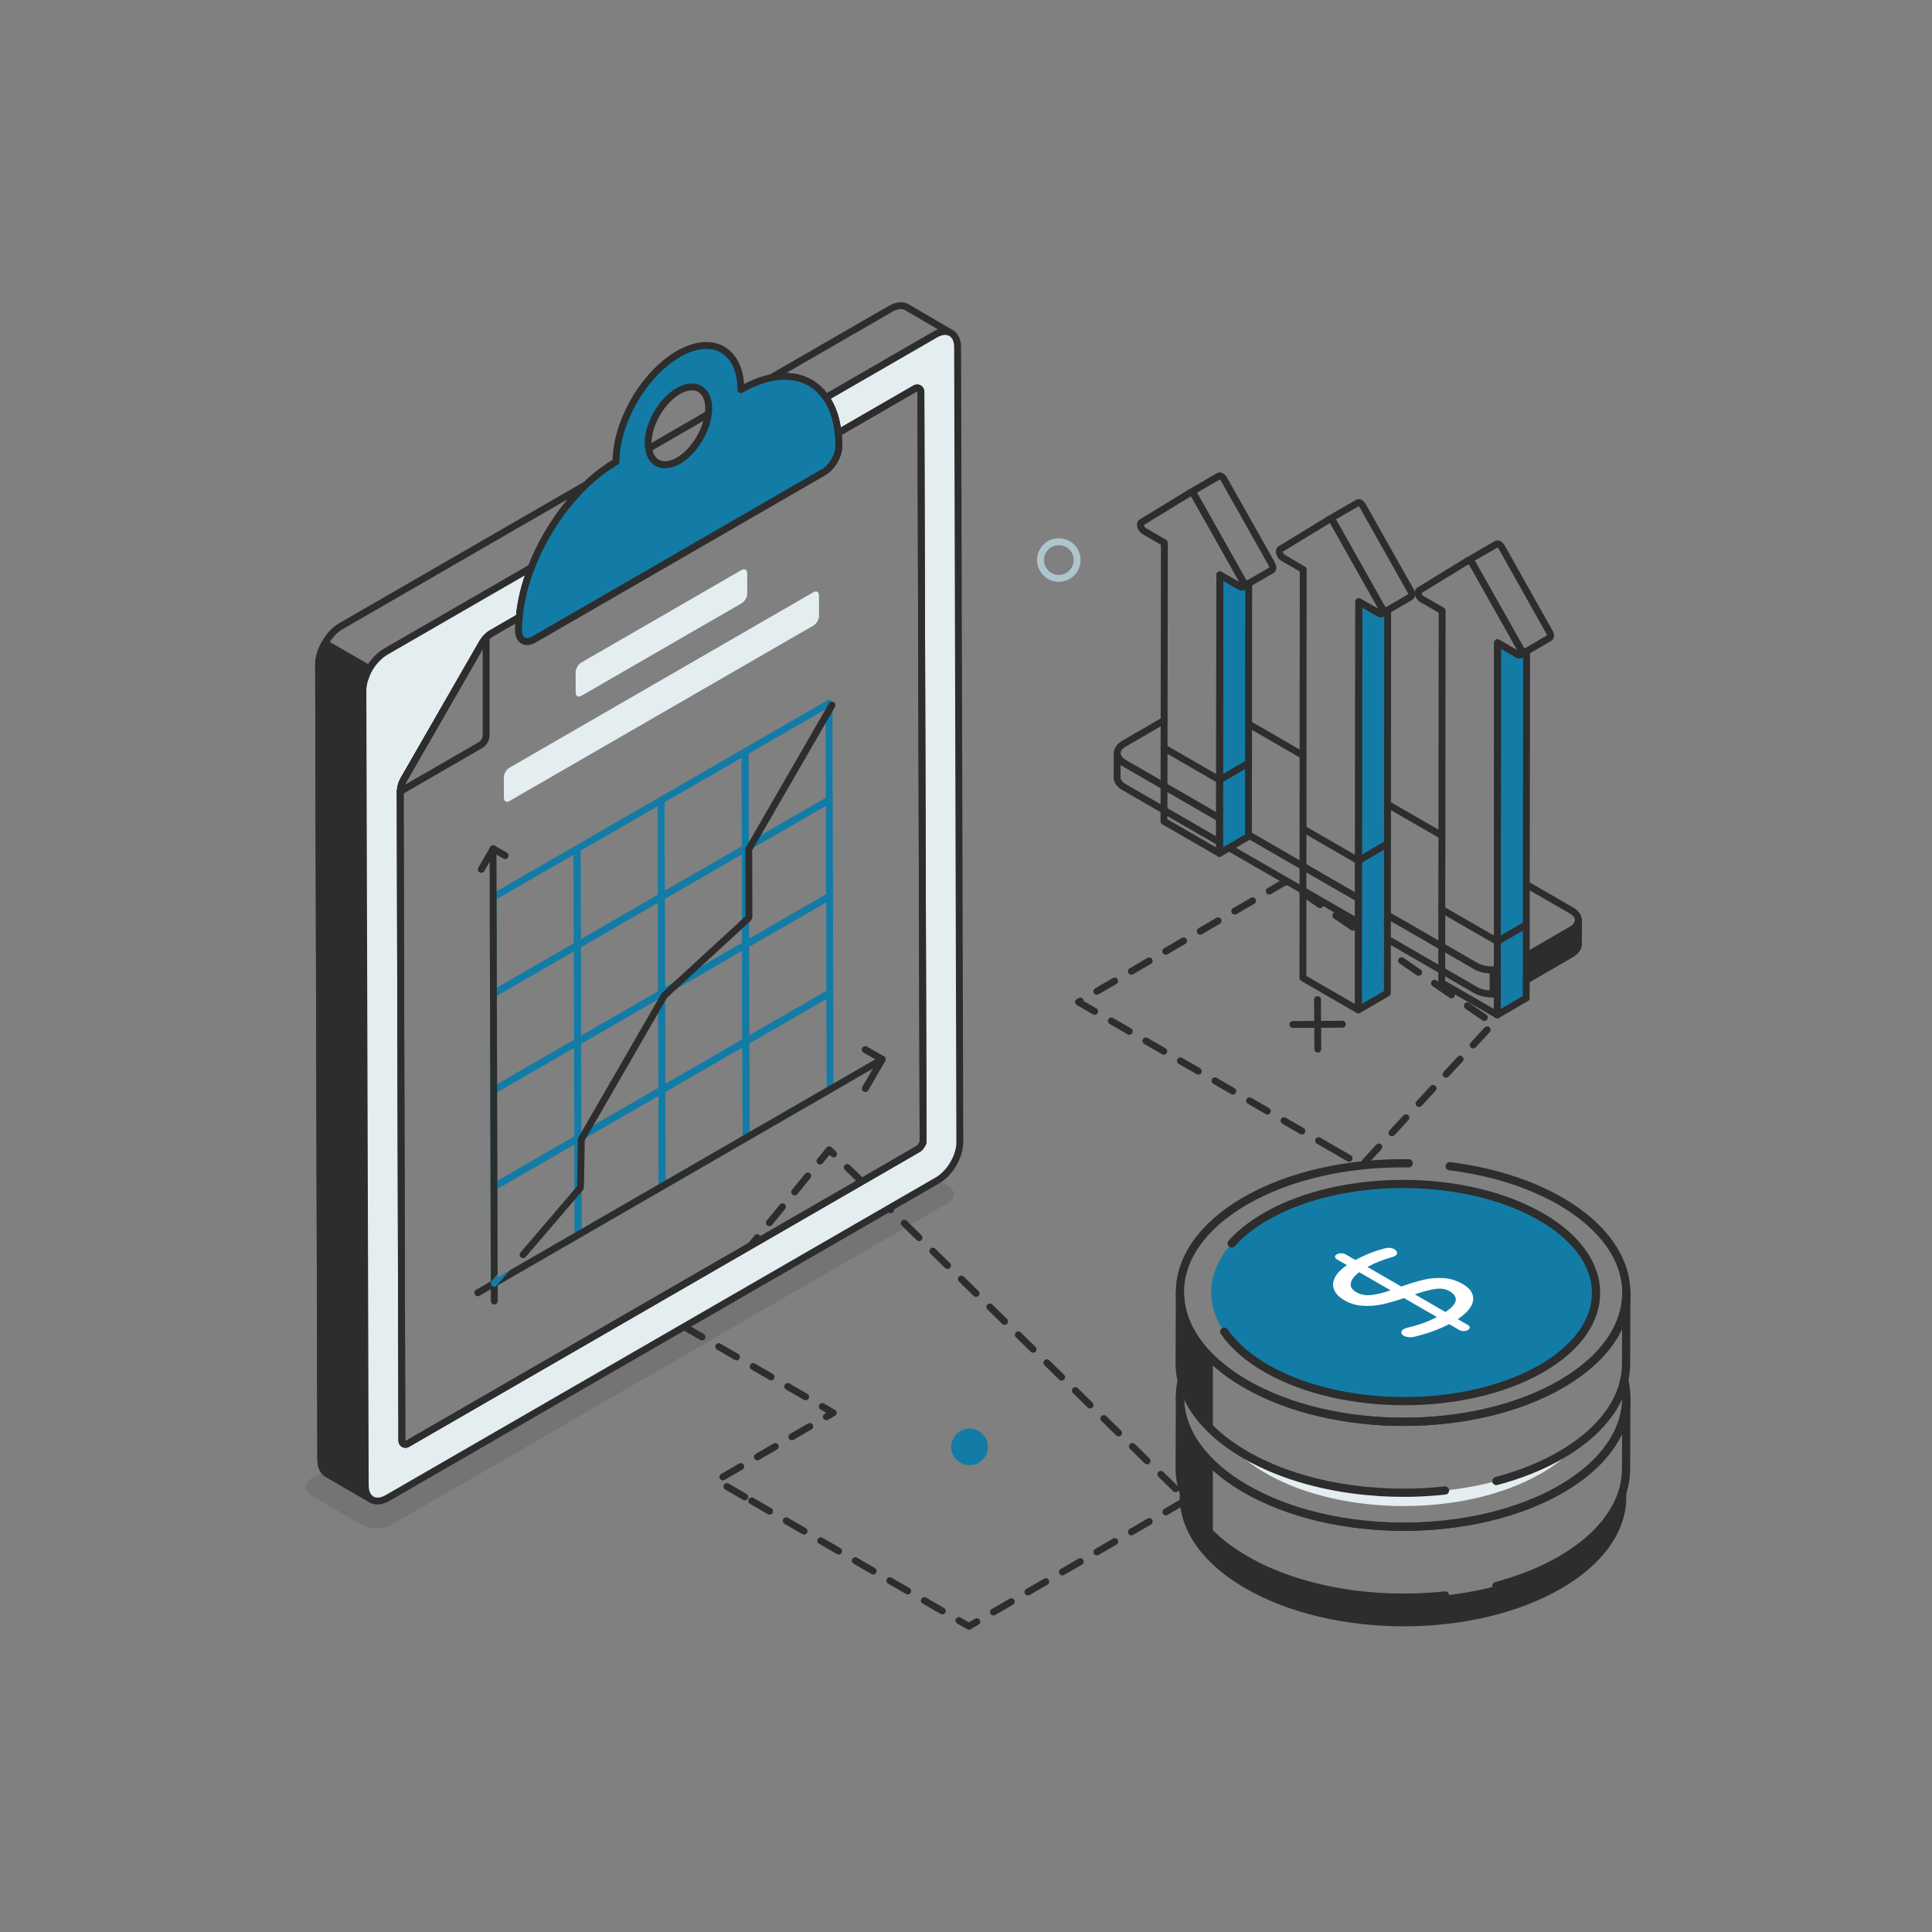 <svg width="512" height="512" viewBox="0 0 512 512" fill="none" xmlns="http://www.w3.org/2000/svg">
<rect x="0" y="0" width="512" height="512" fill="#808080" stroke="none"/>
<mask id="mask0_547_14907" style="mask-type:luminance" maskUnits="userSpaceOnUse" x="0" y="0" width="512" height="512">
<path d="M512 0H0V512H512V0Z" fill="white"/>
</mask>
<g mask="url(#mask0_547_14907)">
<path d="M413.754 420.96C390.749 434.34 353.307 434.34 330.12 420.96C316.813 413.304 311.089 402.877 312.985 392.851C314.407 400.361 320.131 407.617 330.084 413.377C353.271 426.757 390.713 426.757 413.754 413.341C423.598 407.617 429.213 400.362 430.598 392.888C432.567 402.878 426.988 413.267 413.754 420.96Z" fill="#2D2D2D"/>
<path d="M382.944 422.805C364.401 424.83 344.485 421.688 330.085 413.374C318.422 406.641 312.6 397.805 312.625 388.982L312.698 370.188C312.673 379.011 318.495 387.847 330.158 394.58C353.326 407.956 390.777 407.947 413.81 394.562C425.245 387.917 430.969 379.221 430.994 370.512L430.92 389.306C430.895 398.015 425.172 406.71 413.737 413.355C408.614 416.332 402.777 418.647 396.544 420.301" stroke="#2D2D2D" stroke-width="2.172" stroke-linecap="round" stroke-linejoin="round"/>
<path d="M321.417 388.103C315.63 382.613 312.68 376.405 312.698 370.188L312.625 388.982C312.607 395.226 315.579 401.462 321.417 406.969V388.103Z" fill="#2D2D2D"/>
<path d="M430.452 365.799C430.817 367.367 430.999 368.935 430.999 370.503C430.999 371.05 430.962 371.596 430.926 372.143C430.89 372.508 430.853 372.872 430.817 373.2C430.744 373.638 430.67 374.075 430.561 374.513C430.488 374.951 430.342 375.387 430.233 375.825C430.16 376.226 430.051 376.627 429.905 376.992C429.65 377.721 429.395 378.45 429.067 379.143C428.921 379.508 428.738 379.835 428.556 380.2C427.863 381.585 426.988 382.971 425.931 384.32C425.749 384.612 425.494 384.903 425.239 385.195C424.546 386.07 423.744 386.945 422.869 387.784C421.885 388.732 420.828 389.679 419.661 390.627C417.911 391.976 415.978 393.325 413.827 394.565C390.786 407.945 353.344 407.945 330.157 394.565C329.428 394.127 328.735 393.727 328.042 393.289C326.693 392.414 325.417 391.502 324.214 390.591C323.047 389.643 321.953 388.695 320.969 387.711C320.276 387.055 319.62 386.362 319.037 385.669C317.834 384.284 316.777 382.862 315.938 381.44C315.5 380.711 315.099 379.981 314.771 379.252C314.406 378.486 314.115 377.758 313.86 377.029C313.568 376.227 313.349 375.388 313.167 374.586C313.021 373.893 312.912 373.201 312.839 372.508C312.73 371.742 312.693 371.013 312.693 370.247C312.693 368.789 312.839 367.367 313.167 365.945C313.167 365.909 313.167 365.909 313.167 365.909" stroke="#2D2D2D" stroke-width="2.172" stroke-linecap="round" stroke-linejoin="round"/>
<path d="M413.754 385.56C415.176 384.721 416.488 383.883 417.728 383.008C415.322 385.779 412.113 388.403 408.03 390.7C388.161 401.929 355.859 401.929 335.917 390.7C331.87 388.403 328.625 385.851 326.219 383.117C327.422 383.956 328.699 384.758 330.084 385.56C353.271 398.94 390.713 398.94 413.754 385.56Z" fill="#E4EDF0"/>
<path d="M382.944 394.998C364.401 397.023 344.485 393.881 330.085 385.567C318.422 378.834 312.6 369.998 312.625 361.175L312.698 342.382C312.673 351.205 318.495 360.04 330.158 366.773C353.326 380.149 390.777 380.14 413.81 366.755C425.245 360.11 430.969 351.415 430.994 342.706L430.92 361.499C430.895 370.208 425.172 378.904 413.737 385.549C408.614 388.526 402.777 390.841 396.544 392.495" stroke="#2D2D2D" stroke-width="2.172" stroke-linecap="round" stroke-linejoin="round"/>
<path d="M321.417 360.297C315.63 354.807 312.68 348.599 312.698 342.382L312.625 361.175C312.607 367.419 315.579 373.655 321.417 379.162V360.297Z" fill="#2D2D2D"/>
<path d="M384.182 309.052C394.926 310.394 405.162 313.483 413.538 318.319C436.706 331.695 436.828 353.379 413.81 366.755C390.777 380.14 353.326 380.149 330.158 366.773C306.974 353.388 306.868 331.695 329.901 318.31C341.831 311.377 357.634 308.037 373.318 308.292" stroke="#2D2D2D" stroke-width="2.172" stroke-linecap="round" stroke-linejoin="round"/>
<path d="M407.924 322.195C427.902 333.431 428.007 351.644 408.159 362.88C388.298 374.123 356.005 374.131 336.027 362.895C316.036 351.652 315.944 333.43 335.805 322.187C355.653 310.951 387.933 310.952 407.924 322.195Z" fill="#127CA6"/>
<path d="M354.175 305.029C335.79 294.408 285.819 265.54 285.819 265.54L340.799 233.57L395.679 271.23L360.859 308.89C360.859 308.89 358.32 307.423 354.175 305.029Z" stroke="#2D2D2D" stroke-width="1.823" stroke-linecap="round" stroke-linejoin="round" stroke-dasharray="5.47 5.1"/>
<path d="M418.294 243.87L418.258 250.214C418.258 251.162 417.638 252.074 416.435 252.803L399.956 262.355C397.477 263.777 393.503 263.777 391.024 262.355L297.941 208.629C296.665 207.9 296.045 206.952 296.045 206.004L296.082 199.623C296.082 200.571 296.702 201.519 297.941 202.248L391.06 256.01C393.539 257.432 397.513 257.432 399.956 256.01L416.471 246.422C417.674 245.729 418.294 244.781 418.294 243.87Z" stroke="#2D2D2D" stroke-width="1.823" stroke-linecap="round" stroke-linejoin="round"/>
<path d="M416.471 246.422L399.956 256.01C398.775 256.698 397.232 257.036 395.677 257.059V263.4C397.226 263.373 398.766 263.037 399.956 262.354L416.435 252.803C417.638 252.074 418.258 251.162 418.258 250.214L418.294 243.87C418.294 244.781 417.674 245.729 416.471 246.422Z" fill="#2D2D2D"/>
<path d="M416.471 246.422L399.956 256.01C398.775 256.698 397.232 257.036 395.677 257.059V263.4C397.226 263.373 398.766 263.037 399.956 262.354L416.435 252.803C417.638 252.074 418.258 251.162 418.258 250.214L418.294 243.87C418.294 244.781 417.674 245.729 416.471 246.422Z" stroke="#2D2D2D" stroke-width="1.823" stroke-linecap="round" stroke-linejoin="round"/>
<path d="M382.11 221.426L367.673 213.114" stroke="#2D2D2D" stroke-width="1.823" stroke-linecap="round" stroke-linejoin="round"/>
<path d="M404.459 234.369L416.417 241.259C418.896 242.681 418.896 245.014 416.453 246.436L399.974 255.988C397.531 257.41 393.521 257.41 391.042 255.988L297.965 202.25C295.449 200.828 295.449 198.495 297.892 197.073L308.502 190.911" stroke="#2D2D2D" stroke-width="1.823" stroke-linecap="round" stroke-linejoin="round"/>
<path d="M345.324 200.208L330.887 191.859" stroke="#2D2D2D" stroke-width="1.823" stroke-linecap="round" stroke-linejoin="round"/>
<path d="M404.567 172.598L404.458 264.508L403.327 265.164L396.802 268.956V261.409L396.874 170.338L402.27 173.473C402.562 173.619 402.781 173.619 402.963 173.546L404.567 172.598Z" fill="#127CA6"/>
<path d="M404.567 172.598L404.458 264.508L403.327 265.164L396.802 268.956V261.409L396.874 170.338L402.27 173.473C402.562 173.619 402.781 173.619 402.963 173.546L404.567 172.598Z" stroke="#2D2D2D" stroke-width="1.823" stroke-linecap="round" stroke-linejoin="round"/>
<path d="M410.619 169.061L404.567 172.598L402.963 173.546C403.291 173.327 403.364 172.671 402.963 171.978L400.775 168.077L390.276 149.447C390.167 149.265 390.094 149.119 389.948 149.01C389.839 148.901 389.729 148.755 389.583 148.682C389.547 148.646 389.51 148.645 389.437 148.645C389.328 148.609 389.218 148.572 389.145 148.572C389.072 148.572 388.999 148.609 388.963 148.609L396.583 144.197C396.802 144.088 397.02 144.088 397.239 144.234C397.531 144.38 397.749 144.671 397.968 144.999L410.619 167.53C411.056 168.223 410.983 168.879 410.619 169.061Z" stroke="#2D2D2D" stroke-width="1.823" stroke-linecap="round" stroke-linejoin="round"/>
<path d="M389.145 148.572C389.072 148.572 389 148.609 388.927 148.645C388.927 148.609 388.927 148.609 388.963 148.609C388.999 148.609 389.072 148.572 389.145 148.572Z" stroke="#2D2D2D" stroke-width="1.823" stroke-linecap="round" stroke-linejoin="round"/>
<path d="M402.963 173.546C402.781 173.619 402.562 173.619 402.27 173.473L396.874 170.338L396.802 261.409V268.956L383.786 261.446L382.072 260.461L382.182 161.843L376.786 158.744C375.947 158.27 375.511 156.811 376.094 156.483L388.89 148.645H388.927C389 148.609 389.072 148.572 389.145 148.572C389.218 148.572 389.328 148.609 389.437 148.645C389.473 148.681 389.547 148.682 389.583 148.718C389.729 148.791 389.839 148.901 389.948 149.01C390.094 149.119 390.167 149.265 390.276 149.447L400.775 168.077L402.963 171.978C403.364 172.671 403.291 173.327 402.963 173.546Z" stroke="#2D2D2D" stroke-width="1.823" stroke-linecap="round" stroke-linejoin="round"/>
<path d="M389.145 148.572C389.072 148.572 389 148.609 388.927 148.645C388.927 148.609 388.927 148.609 388.963 148.609C388.999 148.609 389.072 148.572 389.145 148.572Z" stroke="#2D2D2D" stroke-width="1.823" stroke-linecap="round" stroke-linejoin="round"/>
<path d="M366.397 162.278C366.506 161.95 366.433 161.513 366.178 161.076C366.324 161.295 366.397 161.513 366.433 161.732C366.469 161.951 366.47 162.132 366.397 162.278Z" fill="#127CA6"/>
<path d="M366.397 162.278C366.506 161.95 366.433 161.513 366.178 161.076C366.324 161.295 366.397 161.513 366.433 161.732C366.469 161.951 366.47 162.132 366.397 162.278Z" stroke="#2D2D2D" stroke-width="1.823" stroke-linecap="round" stroke-linejoin="round"/>
<path d="M367.745 161.695L367.672 263.155L366.505 263.848L359.979 267.639V260.092L360.089 159.435L365.484 162.534C365.776 162.68 365.995 162.68 366.177 162.607L367.745 161.695Z" fill="#127CA6"/>
<path d="M367.745 161.695L367.672 263.155L366.505 263.848L359.979 267.639V260.092L360.089 159.435L365.484 162.534C365.776 162.68 365.995 162.68 366.177 162.607L367.745 161.695Z" stroke="#2D2D2D" stroke-width="1.823" stroke-linecap="round" stroke-linejoin="round"/>
<path d="M373.833 158.159L367.745 161.695L366.177 162.607L366.323 162.461C366.359 162.388 366.396 162.351 366.396 162.278C366.505 161.95 366.432 161.513 366.177 161.076L363.99 157.174L353.49 138.545C353.308 138.18 353.052 137.925 352.797 137.779C352.651 137.706 352.468 137.633 352.359 137.633C352.286 137.633 352.177 137.67 352.104 137.706L359.797 133.258C359.979 133.149 360.234 133.186 360.453 133.295C360.708 133.477 360.964 133.732 361.146 134.06L373.833 156.591C374.234 157.32 374.198 157.94 373.833 158.159Z" stroke="#2D2D2D" stroke-width="1.823" stroke-linecap="round" stroke-linejoin="round"/>
<path d="M366.396 162.278C366.396 162.351 366.359 162.388 366.323 162.461L366.177 162.607C365.995 162.68 365.776 162.68 365.484 162.534L360.089 159.435L359.979 260.092V267.639L346.964 260.129L345.287 259.145L345.359 150.94L340 147.805C339.162 147.331 338.688 145.908 339.308 145.544L352.104 137.742C352.177 137.669 352.25 137.633 352.359 137.633C352.468 137.633 352.651 137.706 352.797 137.779C353.052 137.925 353.308 138.18 353.49 138.545L363.99 157.174L366.177 161.076C366.432 161.513 366.505 161.95 366.396 162.278Z" stroke="#2D2D2D" stroke-width="1.823" stroke-linecap="round" stroke-linejoin="round"/>
<path d="M330.922 154.608L330.849 221.67L329.719 222.363H329.683L323.193 226.155V218.608L323.266 152.348L328.662 155.447C328.99 155.629 329.245 155.592 329.391 155.483C329.464 155.447 329.537 155.373 329.573 155.264C329.573 155.3 329.536 155.337 329.5 155.41L330.922 154.608Z" fill="#127CA6"/>
<path d="M330.922 154.608L330.849 221.67L329.719 222.363H329.683L323.193 226.155V218.608L323.266 152.348L328.662 155.447C328.99 155.629 329.245 155.592 329.391 155.483C329.464 155.447 329.537 155.373 329.573 155.264C329.573 155.3 329.536 155.337 329.5 155.41L330.922 154.608Z" stroke="#2D2D2D" stroke-width="1.823" stroke-linecap="round" stroke-linejoin="round"/>
<path d="M337.047 151.072L330.922 154.608L329.5 155.41C329.536 155.337 329.573 155.3 329.573 155.264C329.719 154.972 329.647 154.498 329.355 153.988L327.167 150.087L316.667 131.457C316.485 131.093 316.229 130.838 315.974 130.692C315.719 130.546 315.5 130.51 315.318 130.619L322.974 126.171C323.193 126.062 323.412 126.098 323.631 126.207C323.923 126.389 324.178 126.645 324.36 126.973L337.047 149.504C337.448 150.233 337.375 150.853 337.047 151.072Z" stroke="#2D2D2D" stroke-width="1.823" stroke-linecap="round" stroke-linejoin="round"/>
<path d="M329.574 155.264C329.574 155.3 329.537 155.337 329.501 155.41C329.465 155.446 329.428 155.483 329.392 155.483C329.465 155.447 329.538 155.373 329.574 155.264Z" stroke="#2D2D2D" stroke-width="1.823" stroke-linecap="round" stroke-linejoin="round"/>
<path d="M329.573 155.264C329.537 155.373 329.464 155.447 329.391 155.483C329.245 155.592 328.99 155.629 328.662 155.447L323.266 152.348L323.193 218.608V226.155L310.178 218.644L308.464 217.66L308.574 143.853L303.178 140.718C302.339 140.244 301.902 138.822 302.485 138.457L315.282 130.655C315.282 130.655 315.318 130.655 315.318 130.619C315.5 130.51 315.719 130.546 315.974 130.692C316.229 130.838 316.485 131.093 316.667 131.457L327.167 150.087L329.355 153.988C329.647 154.498 329.719 154.972 329.573 155.264Z" stroke="#2D2D2D" stroke-width="1.823" stroke-linecap="round" stroke-linejoin="round"/>
<path d="M329.574 155.264C329.574 155.3 329.537 155.337 329.501 155.41C329.465 155.446 329.428 155.483 329.392 155.483C329.465 155.447 329.538 155.373 329.574 155.264Z" stroke="#2D2D2D" stroke-width="1.823" stroke-linecap="round" stroke-linejoin="round"/>
<path d="M396.803 250.411C396.489 250.411 396.183 250.248 396.014 249.957C395.761 249.522 395.908 248.964 396.344 248.711L404.001 244.263C404.436 244.011 404.994 244.157 405.246 244.594C405.499 245.029 405.351 245.588 404.915 245.84L397.26 250.287C397.115 250.37 396.958 250.411 396.803 250.411Z" fill="#2D2D2D"/>
<path d="M396.802 250.411C396.648 250.411 396.491 250.372 396.348 250.289L381.619 241.795C381.182 241.544 381.032 240.987 381.283 240.55C381.533 240.113 382.089 239.964 382.527 240.214L397.258 248.709C397.695 248.96 397.844 249.519 397.592 249.955C397.424 250.247 397.117 250.411 396.802 250.411Z" fill="#2D2D2D"/>
<path d="M359.981 229.01C359.667 229.01 359.361 228.847 359.192 228.556C358.939 228.12 359.086 227.563 359.522 227.31L367.208 222.83C367.641 222.574 368.199 222.715 368.457 223.148C368.714 223.581 368.572 224.14 368.138 224.397L366.971 225.09L360.438 228.886C360.293 228.969 360.136 229.01 359.981 229.01Z" fill="#2D2D2D"/>
<path d="M359.979 229.01C359.825 229.01 359.668 228.971 359.525 228.888L344.826 220.39C344.392 220.135 344.247 219.576 344.502 219.142C344.757 218.708 345.313 218.562 345.75 218.817L347.427 219.802L360.436 227.309C360.873 227.56 361.022 228.118 360.77 228.554C360.602 228.846 360.294 229.01 359.979 229.01Z" fill="#2D2D2D"/>
<path d="M323.194 207.609C322.881 207.609 322.576 207.448 322.406 207.158C322.152 206.723 322.298 206.165 322.733 205.911L329.223 202.119C329.272 202.091 329.321 202.067 329.374 202.048L330.373 201.436C330.804 201.173 331.364 201.307 331.627 201.737C331.89 202.166 331.755 202.727 331.326 202.99L330.195 203.683C330.137 203.718 330.076 203.748 330.013 203.769L323.653 207.485C323.508 207.569 323.35 207.609 323.194 207.609Z" fill="#2D2D2D"/>
<path d="M323.192 207.609C323.038 207.609 322.881 207.57 322.738 207.487L308.01 198.993C307.573 198.742 307.423 198.186 307.674 197.749C307.924 197.312 308.481 197.162 308.918 197.412L323.648 205.908C324.085 206.159 324.234 206.717 323.982 207.153C323.814 207.445 323.507 207.609 323.192 207.609Z" fill="#2D2D2D"/>
<path d="M349.231 278.026L349.156 264.904" stroke="#2D2D2D" stroke-width="1.823" stroke-linecap="round" stroke-linejoin="round"/>
<path d="M342.633 271.502L355.755 271.428" stroke="#2D2D2D" stroke-width="1.823" stroke-linecap="round" stroke-linejoin="round"/>
<path d="M285.444 148.42C285.444 151.083 283.313 153.273 280.591 153.273C277.928 153.273 275.738 151.083 275.738 148.42C275.738 145.697 277.928 143.567 280.591 143.567C283.313 143.567 285.444 145.697 285.444 148.42Z" stroke="#AFC5CE" stroke-width="1.823" stroke-linecap="round" stroke-linejoin="round"/>
<path d="M261.79 383.449C261.79 386.112 259.659 388.302 256.937 388.302C254.274 388.302 252.084 386.112 252.084 383.449C252.084 380.726 254.274 378.596 256.937 378.596C259.659 378.596 261.79 380.726 261.79 383.449Z" fill="#127CA6"/>
<path d="M389.504 351.777C389.506 352.039 389.336 352.269 388.998 352.465C388.66 352.662 388.293 352.744 387.868 352.76C387.472 352.76 387.075 352.662 386.735 352.465L384.039 350.908C381.161 352.382 378.028 353.514 374.666 354.284C374.243 354.399 373.762 354.415 373.281 354.365C372.8 354.316 372.375 354.201 372.063 354.021C371.609 353.759 371.381 353.464 371.379 353.104C371.348 352.76 371.573 352.466 372.024 352.203L372.871 351.875C375.809 351.22 378.463 350.269 380.776 349.024L372.091 344.01C369.917 344.748 367.996 345.272 366.301 345.666C364.606 346.027 362.853 346.156 361.127 346.042C359.372 345.943 357.786 345.453 356.282 344.584C354.976 343.83 354.065 342.945 353.607 341.93C353.121 340.93 353.172 339.848 353.703 338.685C354.233 337.521 355.33 336.391 356.936 335.261L354.297 333.737C353.956 333.54 353.813 333.327 353.784 333.081C353.782 332.819 353.922 332.607 354.261 332.41C354.57 332.23 354.966 332.131 355.419 332.131C355.872 332.131 356.24 332.213 356.58 332.41L359.191 333.917C361.73 332.54 364.354 331.509 366.981 330.837C367.942 330.574 368.819 330.656 369.558 331.082C369.955 331.311 370.182 331.607 370.241 331.967C370.271 332.311 370.075 332.622 369.624 332.884L368.89 333.147C366.574 333.802 364.429 334.654 362.37 335.752L371.366 340.946C373.597 340.144 375.573 339.554 377.297 339.144C378.963 338.735 380.717 338.603 382.528 338.702C384.311 338.816 386.011 339.34 387.657 340.291C388.991 341.061 389.872 341.962 390.218 343.011C390.591 344.044 390.456 345.141 389.783 346.288C389.111 347.402 387.929 348.517 386.323 349.582L389.019 351.138C389.33 351.318 389.503 351.548 389.504 351.777ZM374.942 343.011L383.059 347.697C386.356 345.485 386.686 343.649 384.046 342.126C383.082 341.569 381.864 341.388 380.451 341.585C378.981 341.782 377.145 342.257 374.942 343.011ZM363.289 343.207C364.703 343.076 366.454 342.651 368.515 341.946L360.199 337.145C358.903 338.129 358.145 339.095 357.981 340.045C357.789 340.979 358.274 341.782 359.438 342.454C360.544 343.092 361.819 343.338 363.289 343.207Z" fill="white"/>
<path d="M326.411 329.514C328.773 326.873 331.904 324.395 335.805 322.187C355.653 310.951 387.933 310.952 407.924 322.195C427.902 333.431 428.007 351.644 408.159 362.88C388.298 374.123 356.005 374.131 336.027 362.895C330.811 359.961 326.949 356.552 324.444 352.916" stroke="#2D2D2D" stroke-width="2.172" stroke-linecap="round" stroke-linejoin="round"/>
<path d="M199.204 397.747C217.577 408.356 256.768 430.986 256.768 430.986L314.517 397.445L219.761 304.705L181.3 351.581M181.3 351.581L220.82 374.404L189.904 392.377C189.904 392.377 193.578 394.499 199.204 397.747" stroke="#2D2D2D" stroke-width="1.823" stroke-linecap="round" stroke-linejoin="round" stroke-dasharray="5.47 5.1"/>
<g opacity="0.15">
<path d="M251.117 318.842L103.827 404.044C101.603 405.32 98.031 405.32 95.843 404.08L82.681 396.424C80.421 395.112 80.457 393.033 82.681 391.757L106.489 377.976V381.804C106.489 382.57 107.327 383.044 107.947 382.643L238.867 307.066L251.19 314.212C253.377 315.488 253.304 317.566 251.117 318.842Z" fill="#2D2D2D"/>
</g>
<path d="M90.301 165.974L155.269 128.459C151.368 132.178 147.868 136.735 144.988 141.693C143.347 144.5 141.925 147.454 140.795 150.443L102.077 172.792C101.494 173.157 100.911 173.593 100.364 174.14C100.145 174.286 99.962 174.468 99.78 174.687C99.051 175.453 98.432 176.292 97.885 177.24C97.447 178.042 97.082 178.844 96.827 179.682C96.572 180.265 96.39 180.885 96.317 181.505C96.244 182.015 96.208 182.526 96.208 183L96.791 392.997V393.58C96.791 393.945 96.828 394.273 96.864 394.601C96.864 394.783 96.9 394.966 96.973 395.112C97.009 395.331 97.047 395.513 97.156 395.695C97.156 395.841 97.228 395.987 97.301 396.096C97.41 396.315 97.556 396.497 97.702 396.679C97.775 396.825 97.884 396.971 98.03 397.007C98.139 397.153 98.249 397.263 98.395 397.336L86.728 390.591C85.671 389.935 85.015 388.622 85.015 386.763L84.432 176.182C84.432 172.463 87.02 167.87 90.301 165.974Z" stroke="#2D2D2D" stroke-width="1.823" stroke-linecap="round" stroke-linejoin="round"/>
<path d="M171.894 118.87L187.717 109.719C187.134 114.458 183.816 119.782 179.842 122.079C175.832 124.376 172.477 122.953 171.894 118.87Z" stroke="#2D2D2D" stroke-width="1.823" stroke-linecap="round" stroke-linejoin="round"/>
<path d="M251.81 88.137C250.753 87.627 249.33 87.772 247.799 88.683L218.888 105.381C215.753 100.787 210.576 98.856 204.378 100.095L236.023 81.829C237.7 80.881 239.195 80.772 240.289 81.392L251.81 88.137Z" stroke="#2D2D2D" stroke-width="1.823" stroke-linecap="round" stroke-linejoin="round"/>
<path d="M98.493 397.41L86.727 390.575C85.653 389.94 85.019 388.622 85.019 386.767L84.433 176.155C84.433 174.3 85.067 172.249 86.141 170.443L97.858 177.229C96.833 179.036 96.15 181.135 96.199 182.99L96.785 393.602C96.785 395.457 97.419 396.775 98.493 397.41Z" fill="#2D2D2D"/>
<path d="M98.493 397.41L86.727 390.575C85.653 389.94 85.019 388.622 85.019 386.767L84.433 176.155C84.433 174.3 85.067 172.249 86.141 170.443L97.858 177.229C96.833 179.036 96.15 181.135 96.199 182.99L96.785 393.602C96.785 395.457 97.419 396.775 98.493 397.41Z" stroke="#2D2D2D" stroke-width="1.823" stroke-linecap="round" stroke-linejoin="round"/>
<path d="M253.778 92.038C253.778 90.033 253.013 88.684 251.81 88.137C250.753 87.627 249.33 87.772 247.799 88.683L218.888 105.381C220.602 107.787 221.695 110.923 222.096 114.751L242.549 102.938C243.205 102.537 244.044 103.048 244.044 103.777L244.628 302.654C244.592 303.055 243.898 304.113 243.461 304.405L238.867 307.066L107.947 382.643C107.327 383.044 106.489 382.57 106.489 381.804V377.976L106.051 210.234C106.051 210.088 106.052 209.906 106.088 209.76C106.124 208.593 106.452 207.499 107.035 206.515L127.853 170.312C128.145 169.838 128.472 169.401 128.837 169C129.311 168.453 129.895 168.015 130.551 167.651L137.624 163.568C137.989 159.266 139.118 154.782 140.795 150.443L102.077 172.792C101.494 173.157 100.911 173.593 100.364 174.14C100.145 174.286 99.962 174.468 99.78 174.687C99.051 175.453 98.432 176.292 97.885 177.24C97.447 178.005 97.046 178.844 96.827 179.682C96.572 180.265 96.39 180.885 96.317 181.505C96.208 182.015 96.171 182.526 96.171 183L96.791 392.997V393.58C96.791 393.945 96.828 394.273 96.864 394.601C96.9 394.783 96.937 394.966 96.973 395.112C97.009 395.331 97.047 395.513 97.156 395.695C97.192 395.841 97.265 395.95 97.301 396.096C97.41 396.315 97.556 396.497 97.702 396.679C97.775 396.825 97.884 396.934 98.03 397.007C98.139 397.153 98.249 397.263 98.395 397.336C99.489 398.029 101.02 397.955 102.733 396.971L248.419 312.826C251.737 310.93 254.398 306.41 254.362 302.618L253.778 92.038Z" fill="#E4EDF0"/>
<path d="M253.778 92.038C253.778 90.033 253.013 88.684 251.81 88.137C250.753 87.627 249.33 87.772 247.799 88.683L218.888 105.381C220.602 107.787 221.695 110.923 222.096 114.751L242.549 102.938C243.205 102.537 244.044 103.048 244.044 103.777L244.628 302.654C244.592 303.055 243.898 304.113 243.461 304.405L238.867 307.066L107.947 382.643C107.327 383.044 106.489 382.57 106.489 381.804V377.976L106.051 210.234C106.051 210.088 106.052 209.906 106.088 209.76C106.124 208.593 106.452 207.499 107.035 206.515L127.853 170.312C128.145 169.838 128.472 169.401 128.837 169C129.311 168.453 129.895 168.015 130.551 167.651L137.624 163.568C137.989 159.266 139.118 154.782 140.795 150.443L102.077 172.792C101.494 173.157 100.911 173.593 100.364 174.14C100.145 174.286 99.962 174.468 99.78 174.687C99.051 175.453 98.432 176.292 97.885 177.24C97.447 178.005 97.046 178.844 96.827 179.682C96.572 180.265 96.39 180.885 96.317 181.505C96.208 182.015 96.171 182.526 96.171 183L96.791 392.997V393.58C96.791 393.945 96.828 394.273 96.864 394.601C96.9 394.783 96.937 394.966 96.973 395.112C97.009 395.331 97.047 395.513 97.156 395.695C97.192 395.841 97.265 395.95 97.301 396.096C97.41 396.315 97.556 396.497 97.702 396.679C97.775 396.825 97.884 396.934 98.03 397.007C98.139 397.153 98.249 397.263 98.395 397.336C99.489 398.029 101.02 397.955 102.733 396.971L248.419 312.826C251.737 310.93 254.398 306.41 254.362 302.618L253.778 92.038Z" stroke="#2D2D2D" stroke-width="1.823" stroke-linecap="round" stroke-linejoin="round"/>
<path d="M244.628 302.654C244.592 303.055 243.898 304.113 243.461 304.405L238.867 307.066L107.947 382.643C107.327 383.044 106.489 382.57 106.489 381.804V377.976L106.051 210.234C106.051 210.088 106.052 209.906 106.088 209.76C106.124 208.593 106.452 207.499 107.035 206.515L127.853 170.312C128.145 169.838 128.472 169.401 128.837 169C129.311 168.453 129.895 168.015 130.551 167.651L137.624 163.568C137.478 164.735 137.441 165.937 137.441 167.104C137.441 169.693 139.301 170.749 141.525 169.437L218.232 125.141C220.492 123.865 222.315 120.694 222.315 118.105C222.315 116.938 222.242 115.808 222.096 114.751L242.549 102.938C243.205 102.537 244.044 103.048 244.044 103.777L244.628 302.654Z" stroke="#2D2D2D" stroke-width="1.823" stroke-linecap="round" stroke-linejoin="round"/>
<path d="M175.182 212.093L175.255 237.663L153.002 250.511L152.929 224.941L175.182 212.093Z" stroke="#127CA6" stroke-width="1.823" stroke-linecap="round" stroke-linejoin="round"/>
<path d="M153.002 250.511L153.074 276.082L130.821 288.929L130.749 263.359L153.002 250.511Z" stroke="#127CA6" stroke-width="1.823" stroke-linecap="round" stroke-linejoin="round"/>
<path d="M152.929 224.941L153.002 250.511L130.749 263.359L130.676 237.789L152.929 224.941Z" stroke="#127CA6" stroke-width="1.823" stroke-linecap="round" stroke-linejoin="round"/>
<path d="M197.435 199.245L197.508 224.816L175.255 237.663L175.182 212.093L197.435 199.245Z" stroke="#127CA6" stroke-width="1.823" stroke-linecap="round" stroke-linejoin="round"/>
<path d="M153.073 276.082L153.146 301.679L130.893 314.526L130.82 288.929L153.073 276.082Z" stroke="#127CA6" stroke-width="1.823" stroke-linecap="round" stroke-linejoin="round"/>
<path d="M197.58 250.386L197.653 275.983L175.4 288.831L175.327 263.234L197.58 250.386Z" stroke="#127CA6" stroke-width="1.823" stroke-linecap="round" stroke-linejoin="round"/>
<path d="M175.327 263.234L175.4 288.831L153.147 301.679L153.074 276.082L175.327 263.234Z" stroke="#127CA6" stroke-width="1.823" stroke-linecap="round" stroke-linejoin="round"/>
<path d="M197.508 224.816L197.58 250.386L175.327 263.234L175.255 237.663L197.508 224.816Z" stroke="#127CA6" stroke-width="1.823" stroke-linecap="round" stroke-linejoin="round"/>
<path d="M175.255 237.663L175.327 263.234L153.074 276.082L153.002 250.511L175.255 237.663Z" stroke="#127CA6" stroke-width="1.823" stroke-linecap="round" stroke-linejoin="round"/>
<path d="M219.761 211.968L219.833 237.538L197.58 250.386L197.508 224.816L219.761 211.968Z" stroke="#127CA6" stroke-width="1.823" stroke-linecap="round" stroke-linejoin="round"/>
<path d="M219.688 186.398L219.761 211.968L197.508 224.816L197.435 199.245L219.688 186.398Z" stroke="#127CA6" stroke-width="1.823" stroke-linecap="round" stroke-linejoin="round"/>
<path d="M219.905 263.135L219.977 288.706L197.724 301.554L197.652 275.983L219.905 263.135Z" stroke="#127CA6" stroke-width="1.823" stroke-linecap="round" stroke-linejoin="round"/>
<path d="M219.833 237.538L219.906 263.135L197.653 275.983L197.58 250.386L219.833 237.538Z" stroke="#127CA6" stroke-width="1.823" stroke-linecap="round" stroke-linejoin="round"/>
<path d="M153.147 301.679L153.219 327.249L130.966 340.097L130.894 314.526L153.147 301.679Z" stroke="#127CA6" stroke-width="1.823" stroke-linecap="round" stroke-linejoin="round"/>
<path d="M175.399 288.831L175.471 314.401L153.218 327.249L153.146 301.679L175.399 288.831Z" stroke="#127CA6" stroke-width="1.823" stroke-linecap="round" stroke-linejoin="round"/>
<path d="M197.652 275.983L197.724 301.554L175.471 314.401L175.399 288.831L197.652 275.983Z" stroke="#127CA6" stroke-width="1.823" stroke-linecap="round" stroke-linejoin="round"/>
<path d="M222.095 114.751C221.694 110.923 220.601 107.787 218.887 105.381C215.752 100.787 210.575 98.856 204.377 100.095C201.861 100.605 199.163 101.662 196.356 103.266C196.32 92.803 188.882 88.538 179.768 93.824C170.617 99.11 163.253 111.907 163.253 122.37C160.446 124.01 157.784 126.053 155.268 128.459C151.367 132.178 147.867 136.735 144.987 141.693C143.346 144.5 141.924 147.454 140.794 150.443C139.117 154.782 137.988 159.266 137.623 163.568C137.477 164.735 137.44 165.937 137.44 167.104C137.44 169.693 139.3 170.749 141.524 169.437L218.231 125.141C220.491 123.865 222.314 120.694 222.314 118.105C222.314 116.938 222.241 115.808 222.095 114.751ZM171.747 117.485C171.747 112.417 175.32 106.183 179.768 103.631C184.179 101.079 187.789 103.12 187.825 108.188C187.825 108.698 187.789 109.209 187.716 109.719C187.133 114.458 183.815 119.782 179.841 122.079C175.831 124.376 172.476 122.953 171.893 118.87C171.784 118.433 171.747 117.995 171.747 117.485Z" fill="#127CA6"/>
<path d="M222.095 114.751C221.694 110.923 220.601 107.787 218.887 105.381C215.752 100.787 210.575 98.856 204.377 100.095C201.861 100.605 199.163 101.662 196.356 103.266C196.32 92.803 188.882 88.538 179.768 93.824C170.617 99.11 163.253 111.907 163.253 122.37C160.446 124.01 157.784 126.053 155.268 128.459C151.367 132.178 147.867 136.735 144.987 141.693C143.346 144.5 141.924 147.454 140.794 150.443C139.117 154.782 137.988 159.266 137.623 163.568C137.477 164.735 137.44 165.937 137.44 167.104C137.44 169.693 139.3 170.749 141.524 169.437L218.231 125.141C220.491 123.865 222.314 120.694 222.314 118.105C222.314 116.938 222.241 115.808 222.095 114.751ZM171.747 117.485C171.747 112.417 175.32 106.183 179.768 103.631C184.179 101.079 187.789 103.12 187.825 108.188C187.825 108.698 187.789 109.209 187.716 109.719C187.133 114.458 183.815 119.782 179.841 122.079C175.831 124.376 172.476 122.953 171.893 118.87C171.784 118.433 171.747 117.995 171.747 117.485Z" stroke="#2D2D2D" stroke-width="1.823" stroke-linecap="round" stroke-linejoin="round"/>
<path d="M215.553 156.948C216.376 156.473 217.029 156.845 217.032 157.79L217.047 163.184C217.05 164.129 216.401 165.293 215.578 165.768L135.021 212.278C134.198 212.753 133.546 212.341 133.543 211.396L133.527 206.002C133.524 205.057 134.173 203.933 134.996 203.458L215.553 156.948Z" fill="#E4EDF0"/>
<path d="M196.502 151.068C197.324 150.593 198.012 150.946 198.015 151.93L198.03 157.324C198.033 158.269 197.349 159.412 196.527 159.887L154.072 184.398C153.249 184.873 152.563 184.521 152.56 183.576L152.545 178.182C152.542 177.198 153.224 176.054 154.047 175.579L196.502 151.068Z" fill="#E4EDF0"/>
<path d="M128.835 168.997V194.839C128.835 195.904 128.248 196.931 127.294 197.482L106.076 209.743C106.113 208.605 106.444 207.503 107.031 206.512L127.844 170.318C128.138 169.841 128.468 169.401 128.835 168.997Z" stroke="#2D2D2D" stroke-width="1.823" stroke-linecap="round" stroke-linejoin="round"/>
<path d="M130.077 339.55L129.749 224.926C129.749 224.452 130.186 224.015 130.66 224.015C131.17 224.015 131.572 224.452 131.572 224.926L131.863 337.618L130.369 339.404L130.259 339.513C130.186 339.586 130.15 339.66 130.077 339.769V339.55Z" fill="#2D2D2D"/>
<path d="M131.9 340.388V344.8C131.9 345.274 131.498 345.711 130.988 345.711C130.478 345.711 130.077 345.274 130.077 344.8V340.206C130.077 340.425 130.187 340.643 130.369 340.789C130.551 340.935 130.77 341.008 130.952 341.008C131.098 341.008 131.207 340.971 131.316 340.935C131.462 340.862 131.535 340.789 131.644 340.68L131.9 340.388Z" fill="#2D2D2D"/>
<path d="M130.952 341.008C131.098 341.008 131.207 340.971 131.316 340.935L130.077 341.664L127.087 343.378C126.941 343.487 126.795 343.524 126.613 343.524C126.321 343.524 125.994 343.342 125.848 343.05C125.593 342.613 125.739 342.065 126.176 341.81L130.077 339.55L130.369 339.404L130.259 339.513C130.186 339.586 130.15 339.66 130.077 339.769V339.878C130.041 339.987 130.041 340.097 130.077 340.206C130.077 340.425 130.187 340.643 130.369 340.789C130.551 340.935 130.77 341.008 130.952 341.008Z" fill="#2D2D2D"/>
<path d="M234.237 281.509L131.9 340.607L131.316 340.935C131.462 340.862 131.535 340.789 131.644 340.68L131.9 340.388L135.072 336.67L233.326 279.941C233.763 279.686 234.347 279.832 234.602 280.269C234.821 280.706 234.674 281.254 234.237 281.509Z" fill="#2D2D2D"/>
<path d="M229.287 278.151L233.794 280.729L229.316 288.476" stroke="#2D2D2D" stroke-width="1.823" stroke-linecap="round" stroke-linejoin="round"/>
<path d="M127.559 230.386L130.702 224.941L133.867 226.744" stroke="#2D2D2D" stroke-width="1.823" stroke-linecap="round" stroke-linejoin="round"/>
<path d="M220.491 186.864L198.434 225.072L198.471 242.827C198.471 243.082 198.398 243.337 198.179 243.483L176.049 263.827L154.065 301.925L153.846 314.43C153.846 314.612 153.774 314.831 153.628 314.977C153.628 314.977 144.01 326.22 138.623 332.518" stroke="#2D2D2D" stroke-width="1.823" stroke-linecap="round" stroke-linejoin="round"/>
</g>
</svg>
